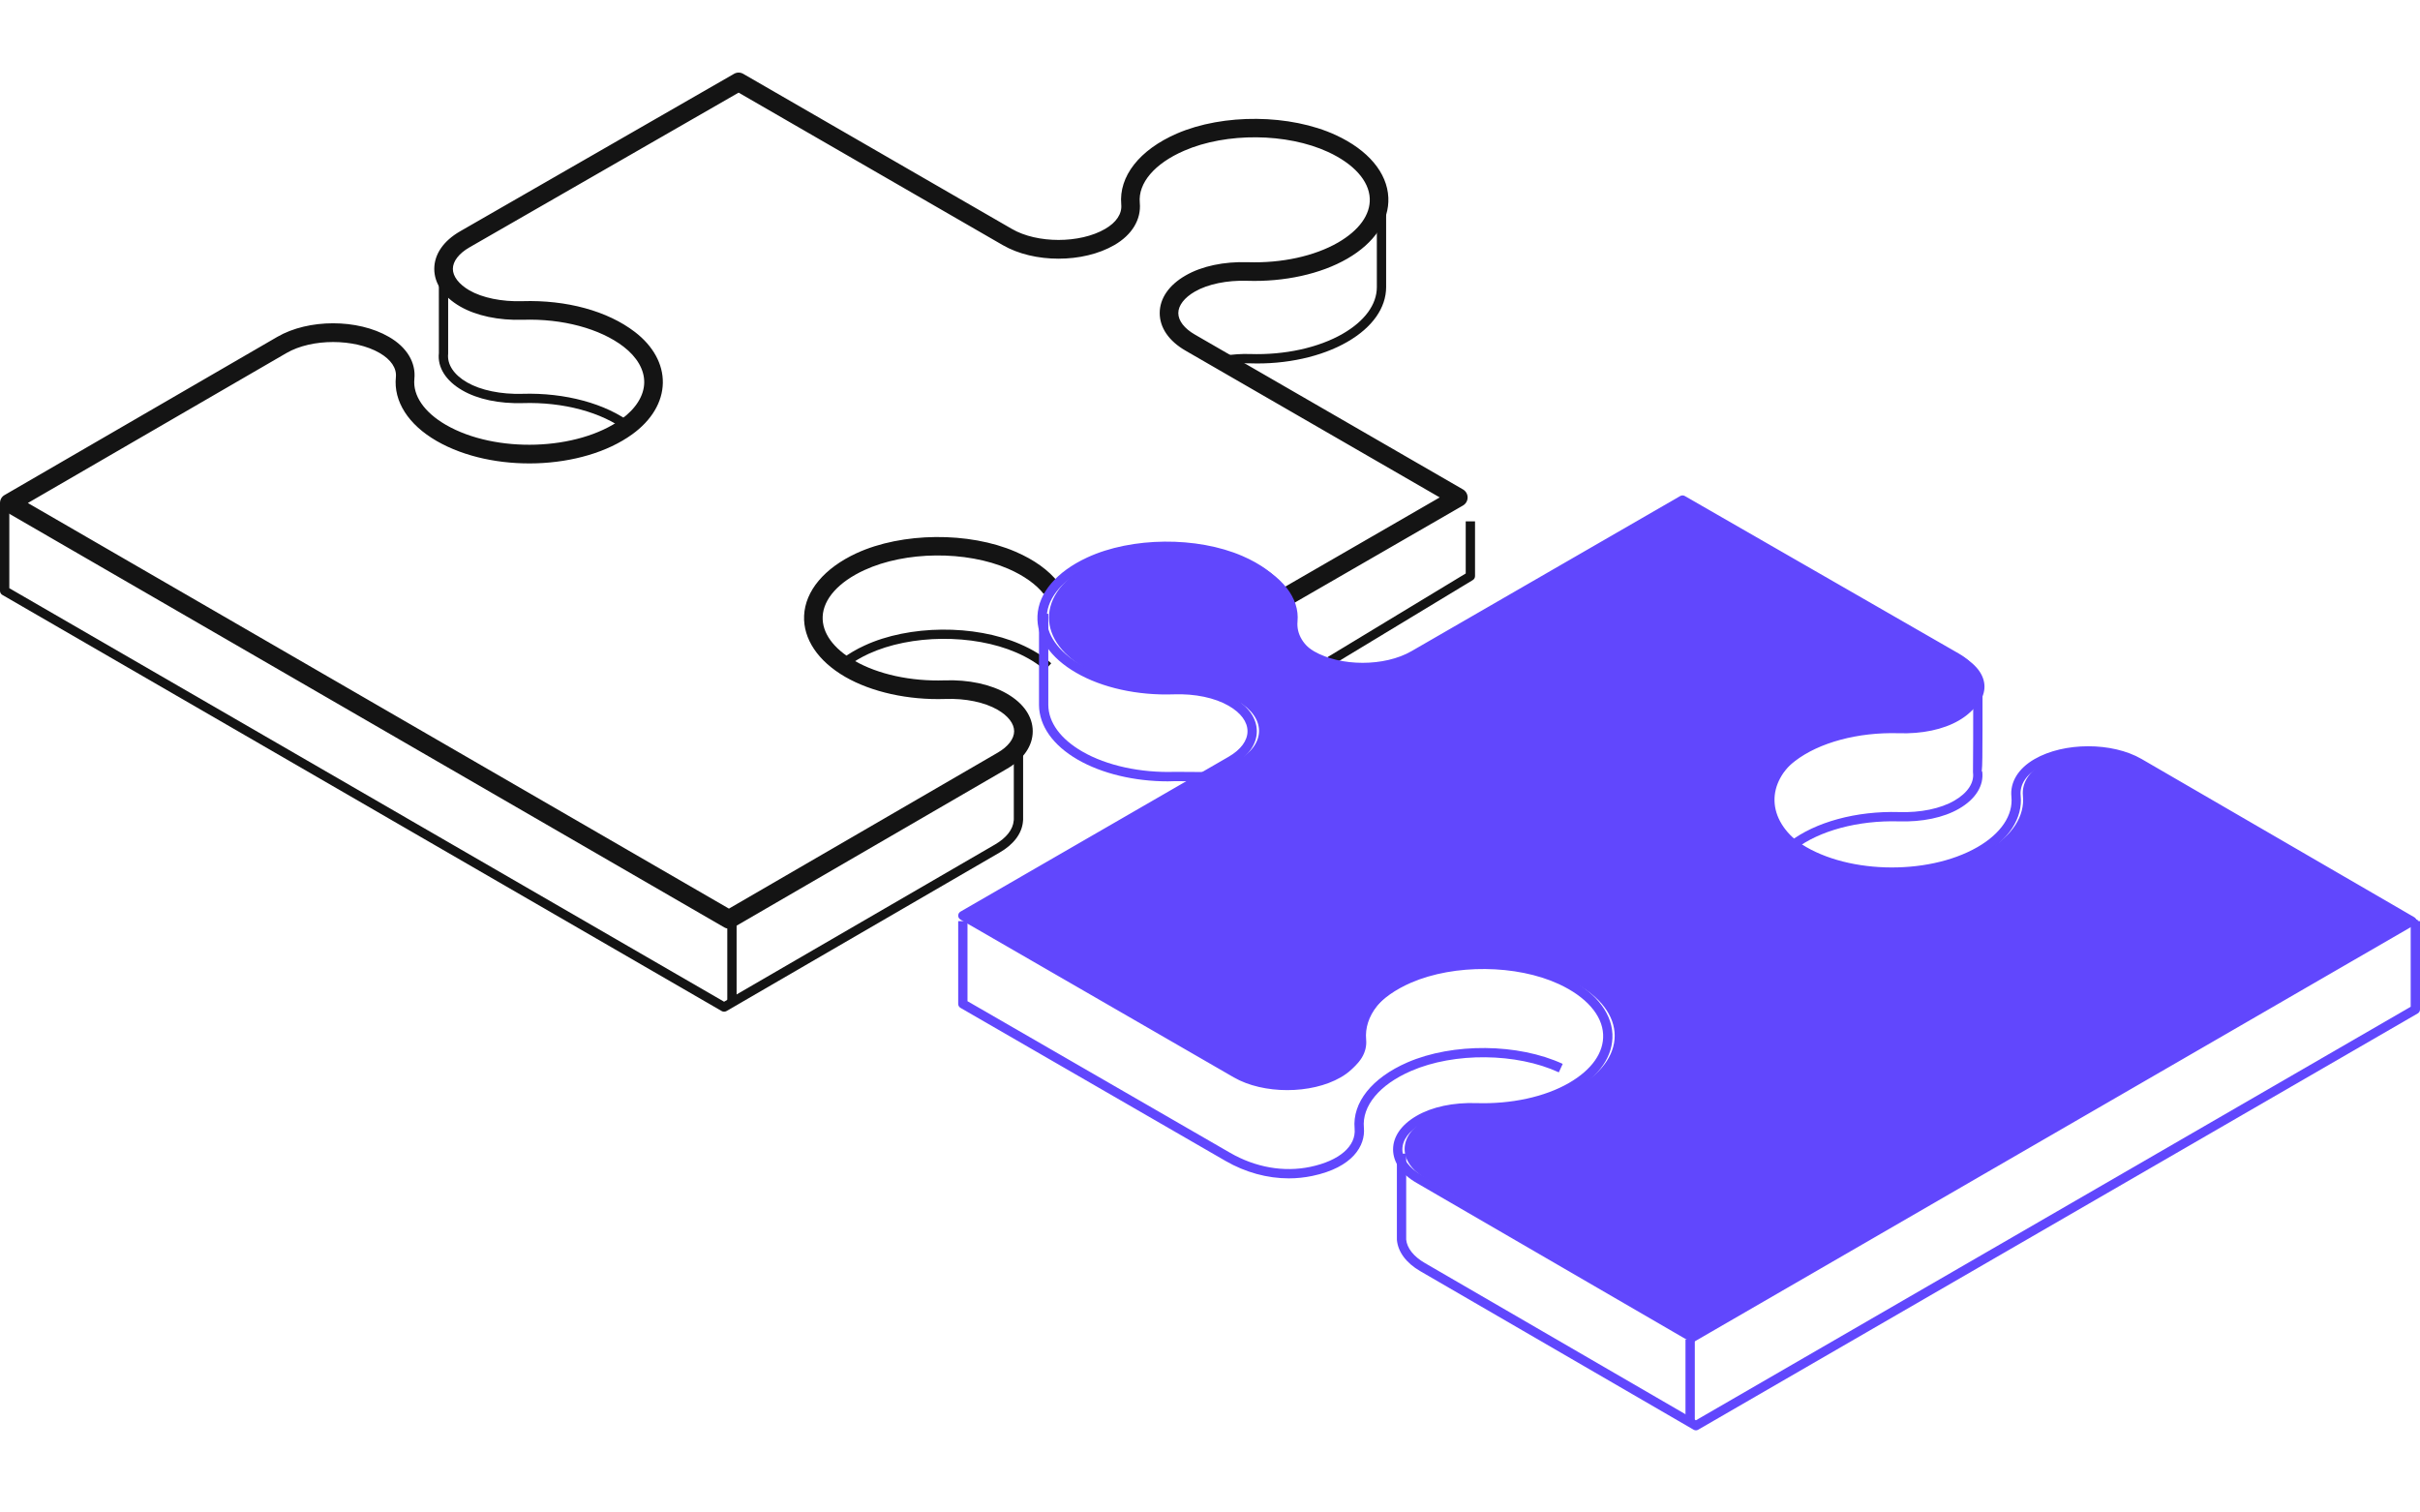<svg xmlns="http://www.w3.org/2000/svg" width="200" height="125" viewBox="0 0 200 125" fill="none"><path d="M59.842 83.61C59.776 83.61 59.709 83.594 59.65 83.563L0.191 49.165C0.073 49.096 0 48.965 0 48.827V41.54H0.769V48.612L59.842 82.787L82.23 69.796C83.171 69.251 83.72 68.551 83.778 67.813C83.779 67.798 83.781 67.782 83.784 67.767C83.785 67.729 83.786 67.644 83.786 67.636V60.757H84.555V67.744C84.555 67.79 84.551 67.836 84.544 67.875C84.464 68.874 83.779 69.789 82.615 70.457L60.035 83.563C59.976 83.594 59.909 83.61 59.842 83.61Z" fill="#141414"></path><path d="M101.253 30.165L101.133 29.404C101.904 29.282 102.616 29.235 103.312 29.258C106.169 29.351 108.962 28.743 110.971 27.583C112.785 26.537 113.786 25.169 113.789 23.732C113.788 23.401 113.788 22.117 113.788 16.521C113.788 16.314 113.955 16.137 114.164 16.137C114.39 16.137 114.547 16.299 114.556 16.506L114.561 16.637C114.562 16.66 114.56 16.683 114.556 16.714C114.556 17.843 114.557 23.624 114.557 23.724C114.553 25.453 113.417 27.06 111.355 28.251C109.226 29.481 106.286 30.135 103.287 30.027C102.64 30.004 101.975 30.05 101.253 30.165Z" fill="#141414"></path><path d="M110.119 54.958L109.721 54.305L121.134 47.395V43.09H121.903V47.61C121.903 47.748 121.832 47.871 121.717 47.94L110.119 54.958Z" fill="#141414"></path><path d="M86.37 55.393C85.74 54.832 84.937 54.34 83.983 53.925C80.408 52.38 75.275 52.426 71.777 54.04C71.151 54.332 70.589 54.663 70.107 55.024L69.649 54.401C70.172 54.017 70.779 53.656 71.454 53.348C75.133 51.642 80.531 51.596 84.288 53.225C85.317 53.671 86.188 54.202 86.879 54.816L86.37 55.393Z" fill="#141414"></path><path d="M51.761 35.621C49.747 34.069 46.548 33.208 43.2 33.315C41.255 33.369 39.486 33 38.212 32.262C36.847 31.478 36.14 30.356 36.271 29.18L36.269 22.339H37.038V29.226C36.939 30.118 37.508 30.971 38.596 31.601C39.731 32.255 41.403 32.6 43.176 32.547C46.696 32.439 50.08 33.354 52.23 35.007L51.761 35.621Z" fill="#141414"></path><path d="M60.243 76.745C60.11 76.745 59.978 76.715 59.858 76.645L0.384 42.239C0.146 42.101 0 41.847 0 41.571C0 41.294 0.145 41.04 0.383 40.91L22.914 27.842C25.502 26.343 29.555 26.343 32.143 27.842C33.617 28.688 34.384 29.956 34.246 31.316C34.107 32.692 35.058 34.076 36.853 35.114C40.951 37.481 47.722 37.258 51.345 34.652C52.552 33.776 53.226 32.7 53.242 31.616C53.259 30.563 52.651 29.51 51.532 28.649C49.587 27.158 46.48 26.32 43.217 26.428C41.207 26.489 39.36 26.097 38.026 25.328C36.648 24.529 35.89 23.43 35.89 22.223C35.89 21.016 36.648 19.909 38.025 19.117L60.66 6.104C60.897 5.965 61.19 5.965 61.427 6.104L83.637 18.925C85.721 20.132 89.24 20.132 91.324 18.925C92.261 18.387 92.738 17.665 92.666 16.904C92.45 14.575 94.167 12.384 97.26 11.039C101.11 9.371 106.639 9.424 110.408 11.169C113.068 12.399 114.646 14.275 114.739 16.327C114.826 18.241 113.59 20.086 111.348 21.377C109.158 22.646 106.141 23.307 103.074 23.207C101.413 23.153 99.829 23.476 98.748 24.099C97.879 24.598 97.381 25.252 97.381 25.874C97.381 26.505 97.879 27.15 98.748 27.65L120.907 40.448C121.144 40.587 121.291 40.84 121.291 41.109C121.291 41.386 121.144 41.64 120.907 41.778L106.923 49.849L106.154 48.519L118.985 41.109L97.979 28.98C96.602 28.188 95.844 27.081 95.844 25.874C95.844 24.667 96.602 23.56 97.979 22.769C99.322 21.992 101.147 21.608 103.126 21.669C105.915 21.762 108.63 21.17 110.579 20.047C112.332 19.033 113.264 17.734 113.203 16.396C113.137 14.936 111.883 13.544 109.763 12.561C106.357 10.985 101.355 10.939 97.871 12.453C95.419 13.514 94.046 15.128 94.198 16.758C94.326 18.134 93.559 19.41 92.093 20.255C89.507 21.754 85.456 21.754 82.869 20.255L61.042 7.656L38.793 20.447C37.925 20.947 37.427 21.593 37.427 22.223C37.427 22.846 37.926 23.491 38.794 23.998C39.868 24.613 41.465 24.944 43.17 24.89C46.833 24.775 50.218 25.705 52.47 27.435C53.983 28.595 54.804 30.094 54.78 31.639C54.756 33.223 53.855 34.737 52.244 35.898C48.121 38.873 40.721 39.118 36.085 36.444C33.742 35.091 32.514 33.169 32.717 31.163C32.791 30.425 32.315 29.718 31.374 29.172C29.289 27.965 25.767 27.965 23.684 29.172L2.302 41.571L60.243 75.093L82.445 62.21C83.315 61.71 83.813 61.057 83.813 60.434C83.813 59.804 83.315 59.158 82.446 58.658C81.365 58.036 79.79 57.705 78.119 57.767C75.052 57.867 72.036 57.198 69.846 55.937C67.604 54.638 66.368 52.801 66.455 50.879C66.548 48.835 68.126 46.951 70.784 45.721C74.553 43.984 80.082 43.931 83.932 45.599C85.477 46.267 86.665 47.12 87.465 48.143L86.257 49.088C85.625 48.289 84.611 47.566 83.321 47.005C79.837 45.498 74.835 45.545 71.429 47.12C69.309 48.097 68.056 49.496 67.99 50.949C67.929 52.294 68.861 53.593 70.615 54.607C72.563 55.73 75.284 56.322 78.068 56.229C80.046 56.16 81.872 56.552 83.215 57.328C84.592 58.12 85.35 59.227 85.35 60.434C85.35 61.641 84.591 62.748 83.215 63.539L60.629 76.645C60.51 76.715 60.377 76.745 60.243 76.745Z" fill="#141414"></path><path d="M60.876 76.126H60.107V83.044H60.876V76.126Z" fill="#141414"></path><path d="M140.158 118.211C140.091 118.211 140.024 118.195 139.965 118.157L117.383 105.059C116.224 104.39 115.535 103.468 115.447 102.476L115.445 102.23V95.343H116.214V102.445C116.279 103.145 116.831 103.852 117.768 104.39L140.158 117.381L199.231 83.205V76.126H200V83.428C200 83.566 199.926 83.689 199.808 83.758L140.35 118.157C140.29 118.195 140.224 118.211 140.158 118.211Z" fill="#6147FD"></path><path d="M106.517 97.387C104.737 97.387 102.934 96.895 101.291 95.95L79.382 83.297C79.263 83.228 79.19 83.105 79.19 82.967V76.126H79.958V82.744L101.675 95.281C103.755 96.48 106.105 96.895 108.293 96.434C110.685 95.934 112.087 94.728 111.952 93.275C111.752 91.122 113.383 89.078 116.317 87.802C120.074 86.172 125.472 86.226 129.151 87.925L128.828 88.624C125.33 87.01 120.197 86.956 116.622 88.509C114.009 89.639 112.549 91.399 112.718 93.206C112.855 94.674 111.805 96.488 108.45 97.187C107.815 97.318 107.168 97.387 106.517 97.387Z" fill="#6147FD"></path><path d="M96.516 64.575C93.744 64.575 91.055 63.929 89.07 62.783C87.022 61.6 85.885 59.993 85.868 58.264V50.723H86.637V58.264C86.65 59.709 87.651 61.077 89.454 62.115C91.463 63.275 94.263 63.883 97.112 63.79L99.706 63.806L99.703 64.575L97.124 64.559C96.921 64.567 96.718 64.575 96.516 64.575Z" fill="#6147FD"></path><path d="M148.352 70.188L147.884 69.581C150.034 67.928 153.42 67.013 156.938 67.113C158.712 67.175 160.383 66.829 161.517 66.168C162.61 65.538 163.172 64.692 163.058 63.846C163.053 63.816 163.053 63.777 163.057 63.747C163.071 63.424 163.076 59.442 163.076 56.805H163.845L163.843 60.303C163.839 62.317 163.837 63.285 163.781 63.747H163.819C163.977 64.915 163.278 66.045 161.902 66.837C160.628 67.575 158.859 67.944 156.914 67.882C153.572 67.79 150.366 68.643 148.352 70.188Z" fill="#6147FD"></path><path d="M80.143 75.638L102.302 62.84C104.637 61.495 104.637 59.312 102.302 57.959C101.053 57.236 99.325 56.906 97.565 56.967C94.74 57.059 91.862 56.483 89.702 55.237C85.413 52.762 85.706 48.642 90.579 46.39C94.169 44.73 99.422 44.676 103.1 46.275C106.034 47.543 107.409 49.472 107.233 51.356C107.137 52.386 107.699 53.393 108.957 54.115C111.291 55.468 115.077 55.468 117.412 54.115L119.66 52.824L139.622 41.301L162.255 54.307C164.591 55.653 164.59 57.843 162.255 59.188C160.997 59.919 159.248 60.242 157.471 60.18C154.203 60.08 150.868 60.872 148.664 62.571C145.904 64.692 145.997 67.728 148.871 69.796C152.772 72.61 159.907 72.779 164.196 70.304C166.355 69.058 167.349 67.398 167.183 65.768C167.081 64.746 167.661 63.754 168.907 63.032C171.245 61.679 175.03 61.679 177.365 63.032L199.897 76.099L140.422 110.505L117.835 97.4C115.501 96.054 115.501 93.864 117.835 92.518C119.084 91.796 120.813 91.465 122.572 91.519C125.397 91.619 128.276 91.043 130.435 89.797C134.724 87.322 134.432 83.202 129.558 80.95C125.968 79.289 120.715 79.236 117.039 80.827C114.102 82.103 112.729 84.025 112.904 85.915C113 86.938 112.439 87.952 111.18 88.675C108.845 90.028 105.06 90.028 102.725 88.675L80.143 75.638Z" fill="#6147FD"></path><path d="M121.61 91.928C120.013 91.928 118.517 92.274 117.458 92.881C116.453 93.466 115.899 94.211 115.899 94.995C115.899 95.772 116.453 96.517 117.458 97.101L139.853 110.092L198.561 76.132L176.603 63.395C174.38 62.111 170.758 62.111 168.53 63.395C167.45 64.017 166.906 64.855 166.997 65.755C167.184 67.607 166.026 69.398 163.819 70.666C159.378 73.234 152.022 72.988 148.077 70.144C146.567 69.052 145.723 67.653 145.7 66.193C145.679 64.771 146.446 63.387 147.861 62.295C150.011 60.643 153.397 59.728 156.915 59.828C158.692 59.89 160.36 59.544 161.494 58.89C162.5 58.306 163.053 57.56 163.053 56.776C163.053 56 162.5 55.255 161.494 54.67L139.054 41.772L117.034 54.486C114.598 55.892 110.632 55.892 108.195 54.486C106.865 53.717 106.167 52.572 106.281 51.349C106.449 49.543 104.99 47.791 102.378 46.661C98.802 45.108 93.668 45.154 90.172 46.776C87.917 47.814 86.582 49.328 86.509 50.934C86.441 52.426 87.441 53.848 89.325 54.939C91.334 56.1 94.129 56.707 96.983 56.615C98.888 56.546 100.643 56.922 101.925 57.66C103.179 58.383 103.869 59.367 103.869 60.435C103.869 61.496 103.179 62.488 101.925 63.21L80.343 75.671L102.348 88.377C104.574 89.66 108.194 89.66 110.419 88.377C111.494 87.754 112.038 86.909 111.952 85.986C111.752 83.826 113.383 81.782 116.317 80.506C120.074 78.884 125.472 78.93 129.151 80.629C131.675 81.797 133.172 83.557 133.258 85.456C133.339 87.254 132.202 88.923 130.058 90.16C127.928 91.39 124.99 92.043 121.99 91.936C121.863 91.936 121.736 91.928 121.61 91.928ZM139.853 110.922C139.786 110.922 139.72 110.907 139.66 110.868L117.073 97.762C115.82 97.04 115.13 96.056 115.13 94.995C115.13 93.927 115.82 92.943 117.074 92.22C118.355 91.475 120.107 91.106 122.016 91.167C124.875 91.259 127.665 90.66 129.673 89.499C131.557 88.408 132.557 86.986 132.49 85.494C132.418 83.888 131.082 82.373 128.828 81.328C125.331 79.714 120.198 79.668 116.622 81.213C114.008 82.35 112.549 84.103 112.718 85.909C112.832 87.132 112.134 88.277 110.803 89.038C108.366 90.445 104.401 90.445 101.964 89.038L79.382 76.001C79.263 75.932 79.19 75.809 79.19 75.671C79.19 75.532 79.263 75.409 79.382 75.34L101.54 62.542C102.546 61.957 103.1 61.212 103.1 60.435C103.1 59.651 102.546 58.906 101.54 58.329C100.399 57.668 98.755 57.322 97.009 57.384C94.017 57.491 91.072 56.838 88.941 55.6C86.796 54.363 85.66 52.695 85.741 50.896C85.827 48.997 87.325 47.245 89.849 46.076C93.528 44.37 98.925 44.324 102.683 45.953C105.616 47.222 107.247 49.266 107.046 51.426C106.96 52.349 107.505 53.194 108.579 53.817C110.805 55.101 114.425 55.101 116.65 53.817L138.861 40.995C138.979 40.926 139.126 40.926 139.244 40.995L161.878 54.009C163.132 54.732 163.822 55.716 163.822 56.776C163.822 57.845 163.132 58.829 161.879 59.551C160.606 60.289 158.836 60.666 156.891 60.597C153.548 60.505 150.343 61.358 148.329 62.91C147.112 63.841 146.45 65.009 146.469 66.177C146.487 67.392 147.218 68.576 148.527 69.521C152.256 72.212 159.223 72.434 163.434 70.005C165.368 68.891 166.388 67.369 166.232 65.839C166.111 64.632 166.808 63.502 168.146 62.734C170.584 61.327 174.551 61.319 176.989 62.726L199.521 75.801C199.639 75.863 199.712 75.993 199.712 76.132C199.712 76.27 199.638 76.393 199.52 76.462L140.045 110.868C139.986 110.907 139.919 110.922 139.853 110.922Z" fill="#6147FD"></path><path d="M140.066 110.711H139.297V117.629H140.066V110.711Z" fill="#6147FD"></path></svg>